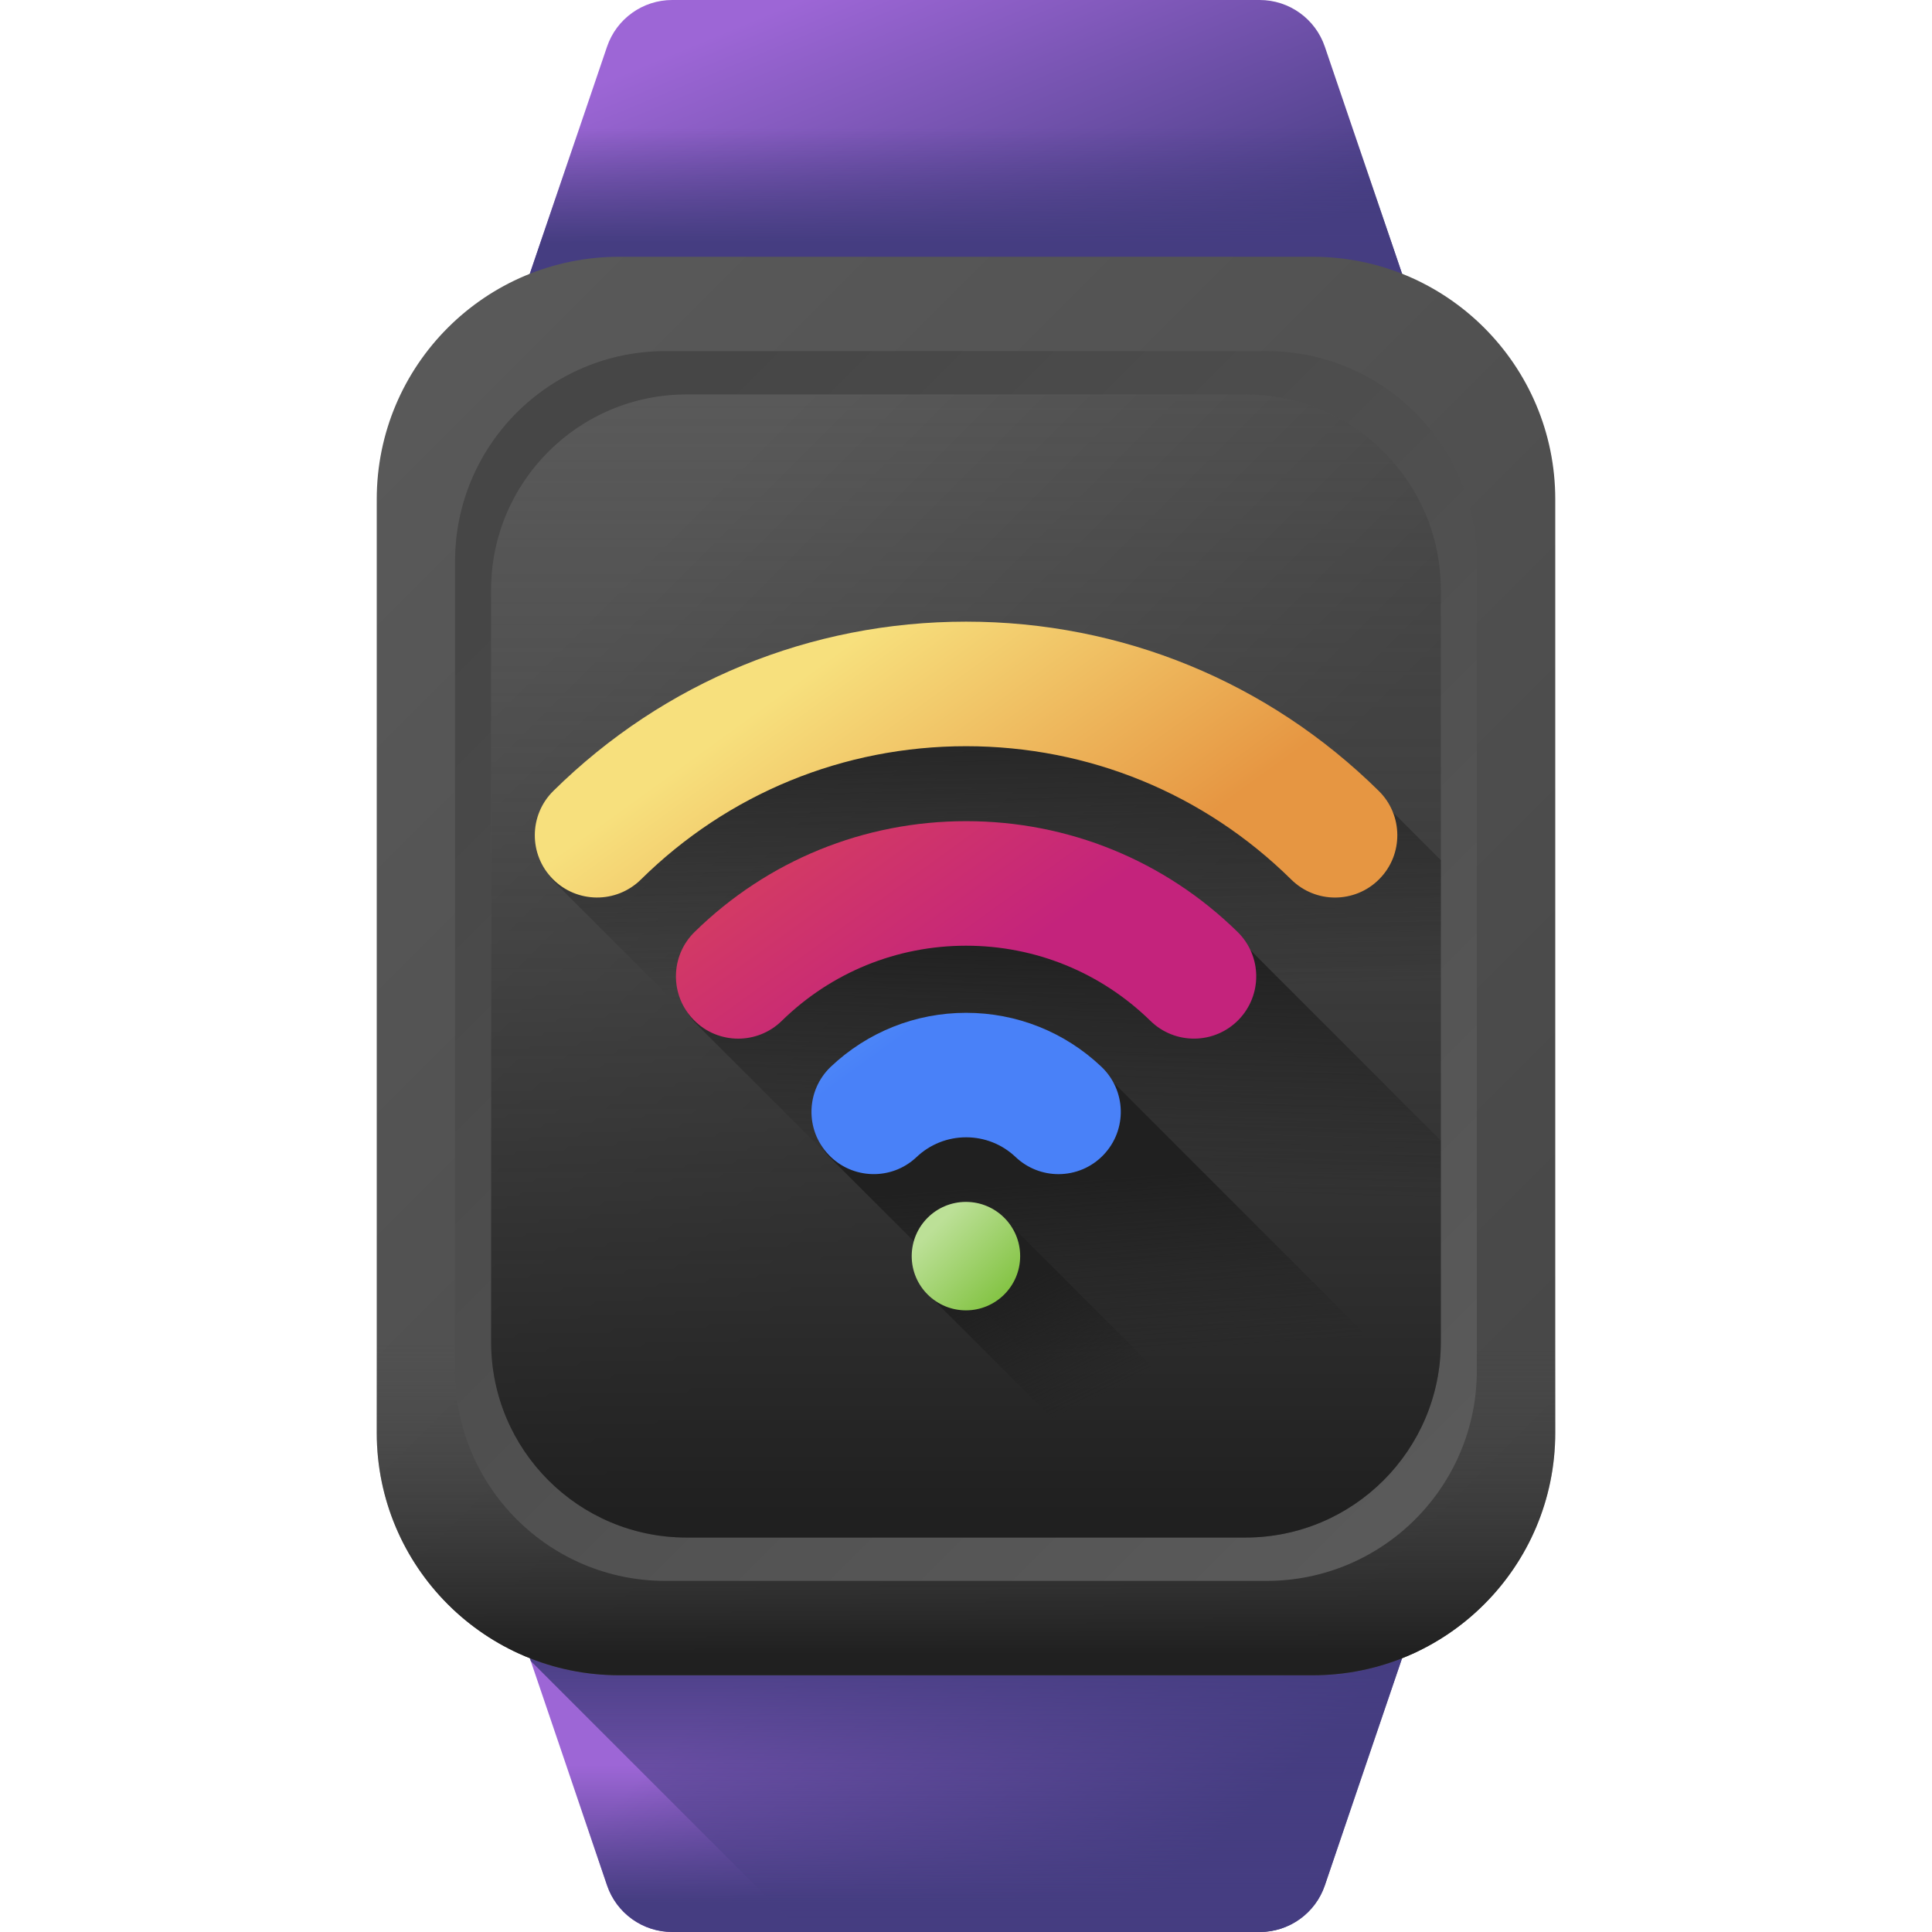 <svg width="30" height="30" viewBox="0 0 30 30" fill="none" xmlns="http://www.w3.org/2000/svg">
<path d="M22.019 4.98H7.979L9.426 0.725C9.573 0.292 9.98 4.76837e-07 10.438 4.76837e-07H19.56C20.018 4.76837e-07 20.425 0.292 20.572 0.725L22.019 4.98Z" fill="url(#paint0_linear_289_6945)"/>
<path d="M7.979 4.98H22.019L20.846 1.529H9.152L7.979 4.98Z" fill="url(#paint1_linear_289_6945)"/>
<path d="M22.019 25.02H7.979L9.426 29.275C9.573 29.708 9.98 30 10.438 30H19.56C20.018 30 20.425 29.708 20.572 29.275L22.019 25.02Z" fill="url(#paint2_linear_289_6945)"/>
<path d="M22.019 25.02H7.979L9.426 29.275C9.573 29.708 9.98 30 10.438 30H19.56C20.018 30 20.425 29.708 20.572 29.275L22.019 25.02Z" fill="url(#paint3_linear_289_6945)"/>
<path d="M7.979 25.02L8.242 25.792L12.45 30H19.56C20.018 30 20.425 29.708 20.572 29.275L22.019 25.02H7.979Z" fill="url(#paint4_linear_289_6945)"/>
<path d="M5.85 22.247V7.753C5.85 5.673 7.536 3.987 9.616 3.987H20.384C22.464 3.987 24.15 5.673 24.15 7.753V22.247C24.15 24.327 22.464 26.013 20.384 26.013H9.616C7.536 26.013 5.85 24.327 5.85 22.247Z" fill="url(#paint5_linear_289_6945)"/>
<path d="M5.85 16.02V22.247C5.85 24.327 7.536 26.013 9.616 26.013H20.384C22.464 26.013 24.15 24.327 24.15 22.247V16.02H5.85Z" fill="url(#paint6_linear_289_6945)"/>
<path d="M7.066 21.283V8.717C7.066 6.914 8.528 5.452 10.332 5.452H19.667C21.47 5.452 22.932 6.914 22.932 8.717V21.283C22.932 23.086 21.47 24.548 19.667 24.548H10.332C8.528 24.548 7.066 23.086 7.066 21.283Z" fill="url(#paint7_linear_289_6945)"/>
<path d="M7.626 20.84V9.16C7.626 7.484 8.985 6.125 10.661 6.125H19.338C21.014 6.125 22.373 7.484 22.373 9.16V20.84C22.373 22.516 21.014 23.875 19.338 23.875H10.661C8.985 23.875 7.626 22.516 7.626 20.84Z" fill="url(#paint8_linear_289_6945)"/>
<path d="M7.626 20.84V9.16C7.626 7.484 8.985 6.125 10.661 6.125H19.338C21.014 6.125 22.373 7.484 22.373 9.16V20.84C22.373 22.516 21.014 23.875 19.338 23.875H10.661C8.985 23.875 7.626 22.516 7.626 20.84Z" fill="url(#paint9_linear_289_6945)"/>
<path d="M22.374 13.358L21.384 12.366C19.676 10.681 17.414 9.753 15.015 9.753C12.616 9.753 10.354 10.681 8.646 12.366C8.269 12.738 8.264 13.347 8.637 13.724L18.788 23.875H19.339C21.015 23.875 22.374 22.516 22.374 20.84V13.358H22.374Z" fill="url(#paint10_linear_289_6945)"/>
<path d="M22.373 20.84V17.711L19.203 14.54C18.077 13.439 16.59 12.833 15.014 12.833C13.439 12.833 11.952 13.439 10.826 14.54C10.447 14.911 10.44 15.52 10.811 15.899L18.794 23.875H19.339C21.015 23.875 22.373 22.516 22.373 20.84Z" fill="url(#paint11_linear_289_6945)"/>
<path d="M22.233 21.753L17.101 16.62C16.535 16.084 15.794 15.789 15.014 15.789C14.235 15.789 13.494 16.084 12.928 16.62C12.553 16.976 12.527 17.561 12.863 17.948L18.794 23.875H19.338C20.696 23.875 21.846 22.983 22.233 21.753Z" fill="url(#paint12_linear_289_6945)"/>
<path d="M20.367 23.696L15.66 18.988C15.506 18.798 15.271 18.676 15.007 18.676C14.544 18.676 14.169 19.052 14.169 19.515C14.169 19.778 14.291 20.013 14.481 20.167L18.189 23.875H19.338C19.7 23.875 20.046 23.811 20.367 23.696Z" fill="url(#paint13_linear_289_6945)"/>
<path d="M14.999 20.347C15.464 20.347 15.841 19.97 15.841 19.505C15.841 19.04 15.464 18.663 14.999 18.663C14.534 18.663 14.157 19.04 14.157 19.505C14.157 19.97 14.534 20.347 14.999 20.347Z" fill="url(#paint14_linear_289_6945)"/>
<path d="M20.73 13.937C20.485 13.937 20.24 13.844 20.051 13.658C18.697 12.322 16.904 11.587 15.001 11.587C13.098 11.587 11.305 12.322 9.951 13.658C9.57 14.033 8.958 14.029 8.583 13.649C8.208 13.269 8.212 12.656 8.593 12.281C10.311 10.586 12.587 9.653 15.001 9.653C17.415 9.653 19.691 10.586 21.409 12.281C21.79 12.656 21.794 13.269 21.419 13.649C21.23 13.841 20.98 13.937 20.73 13.937Z" fill="url(#paint15_linear_289_6945)"/>
<path d="M11.463 16.128C11.212 16.128 10.961 16.031 10.772 15.837C10.398 15.455 10.405 14.843 10.787 14.47C11.919 13.361 13.416 12.751 15.002 12.751C16.587 12.751 18.084 13.361 19.216 14.47C19.598 14.843 19.604 15.455 19.231 15.837C18.858 16.219 18.245 16.225 17.864 15.852C17.095 15.1 16.078 14.685 15.001 14.685C13.925 14.685 12.908 15.1 12.139 15.852C11.951 16.036 11.707 16.128 11.463 16.128Z" fill="url(#paint16_linear_289_6945)"/>
<path d="M16.436 18.232C16.198 18.232 15.958 18.144 15.771 17.967C15.563 17.769 15.29 17.66 15.002 17.66C14.714 17.66 14.441 17.769 14.232 17.967C13.845 18.334 13.233 18.317 12.866 17.93C12.498 17.542 12.515 16.93 12.902 16.563C13.472 16.024 14.217 15.727 15.002 15.727C15.787 15.727 16.532 16.024 17.101 16.563C17.489 16.93 17.506 17.542 17.138 17.93C16.948 18.131 16.692 18.232 16.436 18.232Z" fill="url(#paint17_linear_289_6945)"/>
<defs>
<linearGradient id="paint0_linear_289_6945" x1="12.996" y1="-0.24" x2="15.408" y2="5.584" gradientUnits="userSpaceOnUse">
<stop stop-color="#9D66D6"/>
<stop offset="1" stop-color="#453D81"/>
</linearGradient>
<linearGradient id="paint1_linear_289_6945" x1="14.999" y1="2" x2="14.999" y2="3.769" gradientUnits="userSpaceOnUse">
<stop stop-color="#453D81" stop-opacity="0"/>
<stop offset="1" stop-color="#453D81"/>
</linearGradient>
<linearGradient id="paint2_linear_289_6945" x1="13.013" y1="24.516" x2="18.017" y2="29.52" gradientUnits="userSpaceOnUse">
<stop stop-color="#9D66D6"/>
<stop offset="1" stop-color="#453D81"/>
</linearGradient>
<linearGradient id="paint3_linear_289_6945" x1="14.999" y1="27.412" x2="14.999" y2="29.538" gradientUnits="userSpaceOnUse">
<stop stop-color="#453D81" stop-opacity="0"/>
<stop offset="1" stop-color="#453D81"/>
</linearGradient>
<linearGradient id="paint4_linear_289_6945" x1="14.999" y1="30.559" x2="14.999" y2="25.381" gradientUnits="userSpaceOnUse">
<stop stop-color="#453D81" stop-opacity="0"/>
<stop offset="1" stop-color="#453D81"/>
</linearGradient>
<linearGradient id="paint5_linear_289_6945" x1="5.423" y1="5.423" x2="24.343" y2="24.343" gradientUnits="userSpaceOnUse">
<stop stop-color="#5A5A5A"/>
<stop offset="1" stop-color="#464646"/>
</linearGradient>
<linearGradient id="paint6_linear_289_6945" x1="15" y1="20.809" x2="15" y2="25.699" gradientUnits="userSpaceOnUse">
<stop stop-color="#464646" stop-opacity="0"/>
<stop offset="1" stop-color="#202020"/>
</linearGradient>
<linearGradient id="paint7_linear_289_6945" x1="22.609" y1="22.61" x2="8.432" y2="8.432" gradientUnits="userSpaceOnUse">
<stop stop-color="#5A5A5A"/>
<stop offset="1" stop-color="#464646"/>
</linearGradient>
<linearGradient id="paint8_linear_289_6945" x1="9.235" y1="9.235" x2="16.32" y2="16.321" gradientUnits="userSpaceOnUse">
<stop stop-color="#5A5A5A"/>
<stop offset="1" stop-color="#464646"/>
</linearGradient>
<linearGradient id="paint9_linear_289_6945" x1="14.999" y1="5.412" x2="14.999" y2="23.5" gradientUnits="userSpaceOnUse">
<stop stop-color="#464646" stop-opacity="0"/>
<stop offset="1" stop-color="#202020"/>
</linearGradient>
<linearGradient id="paint10_linear_289_6945" x1="15.422" y1="15.437" x2="15.305" y2="10.702" gradientUnits="userSpaceOnUse">
<stop stop-color="#202020" stop-opacity="0"/>
<stop offset="1" stop-color="#202020"/>
</linearGradient>
<linearGradient id="paint11_linear_289_6945" x1="16.443" y1="18.455" x2="16.561" y2="14.514" gradientUnits="userSpaceOnUse">
<stop stop-color="#202020" stop-opacity="0"/>
<stop offset="1" stop-color="#202020"/>
</linearGradient>
<linearGradient id="paint12_linear_289_6945" x1="17.541" y1="21.037" x2="17.335" y2="18.272" gradientUnits="userSpaceOnUse">
<stop stop-color="#202020" stop-opacity="0"/>
<stop offset="1" stop-color="#202020"/>
</linearGradient>
<linearGradient id="paint13_linear_289_6945" x1="17.228" y1="21.619" x2="16.287" y2="19.678" gradientUnits="userSpaceOnUse">
<stop stop-color="#202020" stop-opacity="0"/>
<stop offset="1" stop-color="#202020"/>
</linearGradient>
<linearGradient id="paint14_linear_289_6945" x1="14.534" y1="19.039" x2="15.729" y2="20.235" gradientUnits="userSpaceOnUse">
<stop stop-color="#BCE097"/>
<stop offset="1" stop-color="#7DC03A"/>
</linearGradient>
<linearGradient id="paint15_linear_289_6945" x1="12.96" y1="10.15" x2="16.151" y2="14.559" gradientUnits="userSpaceOnUse">
<stop stop-color="#F7E07D"/>
<stop offset="1" stop-color="#E69642"/>
</linearGradient>
<linearGradient id="paint16_linear_289_6945" x1="11.92" y1="10.903" x2="15.111" y2="15.312" gradientUnits="userSpaceOnUse">
<stop stop-color="#DC4955"/>
<stop offset="1" stop-color="#C4237C"/>
</linearGradient>
<linearGradient id="paint17_linear_289_6945" x1="10.921" y1="11.626" x2="14.112" y2="16.035" gradientUnits="userSpaceOnUse">
<stop stop-color="#76CCF8"/>
<stop offset="0.833" stop-color="#518EF8"/>
<stop offset="1" stop-color="#4981F8"/>
</linearGradient>
</defs>
</svg>
